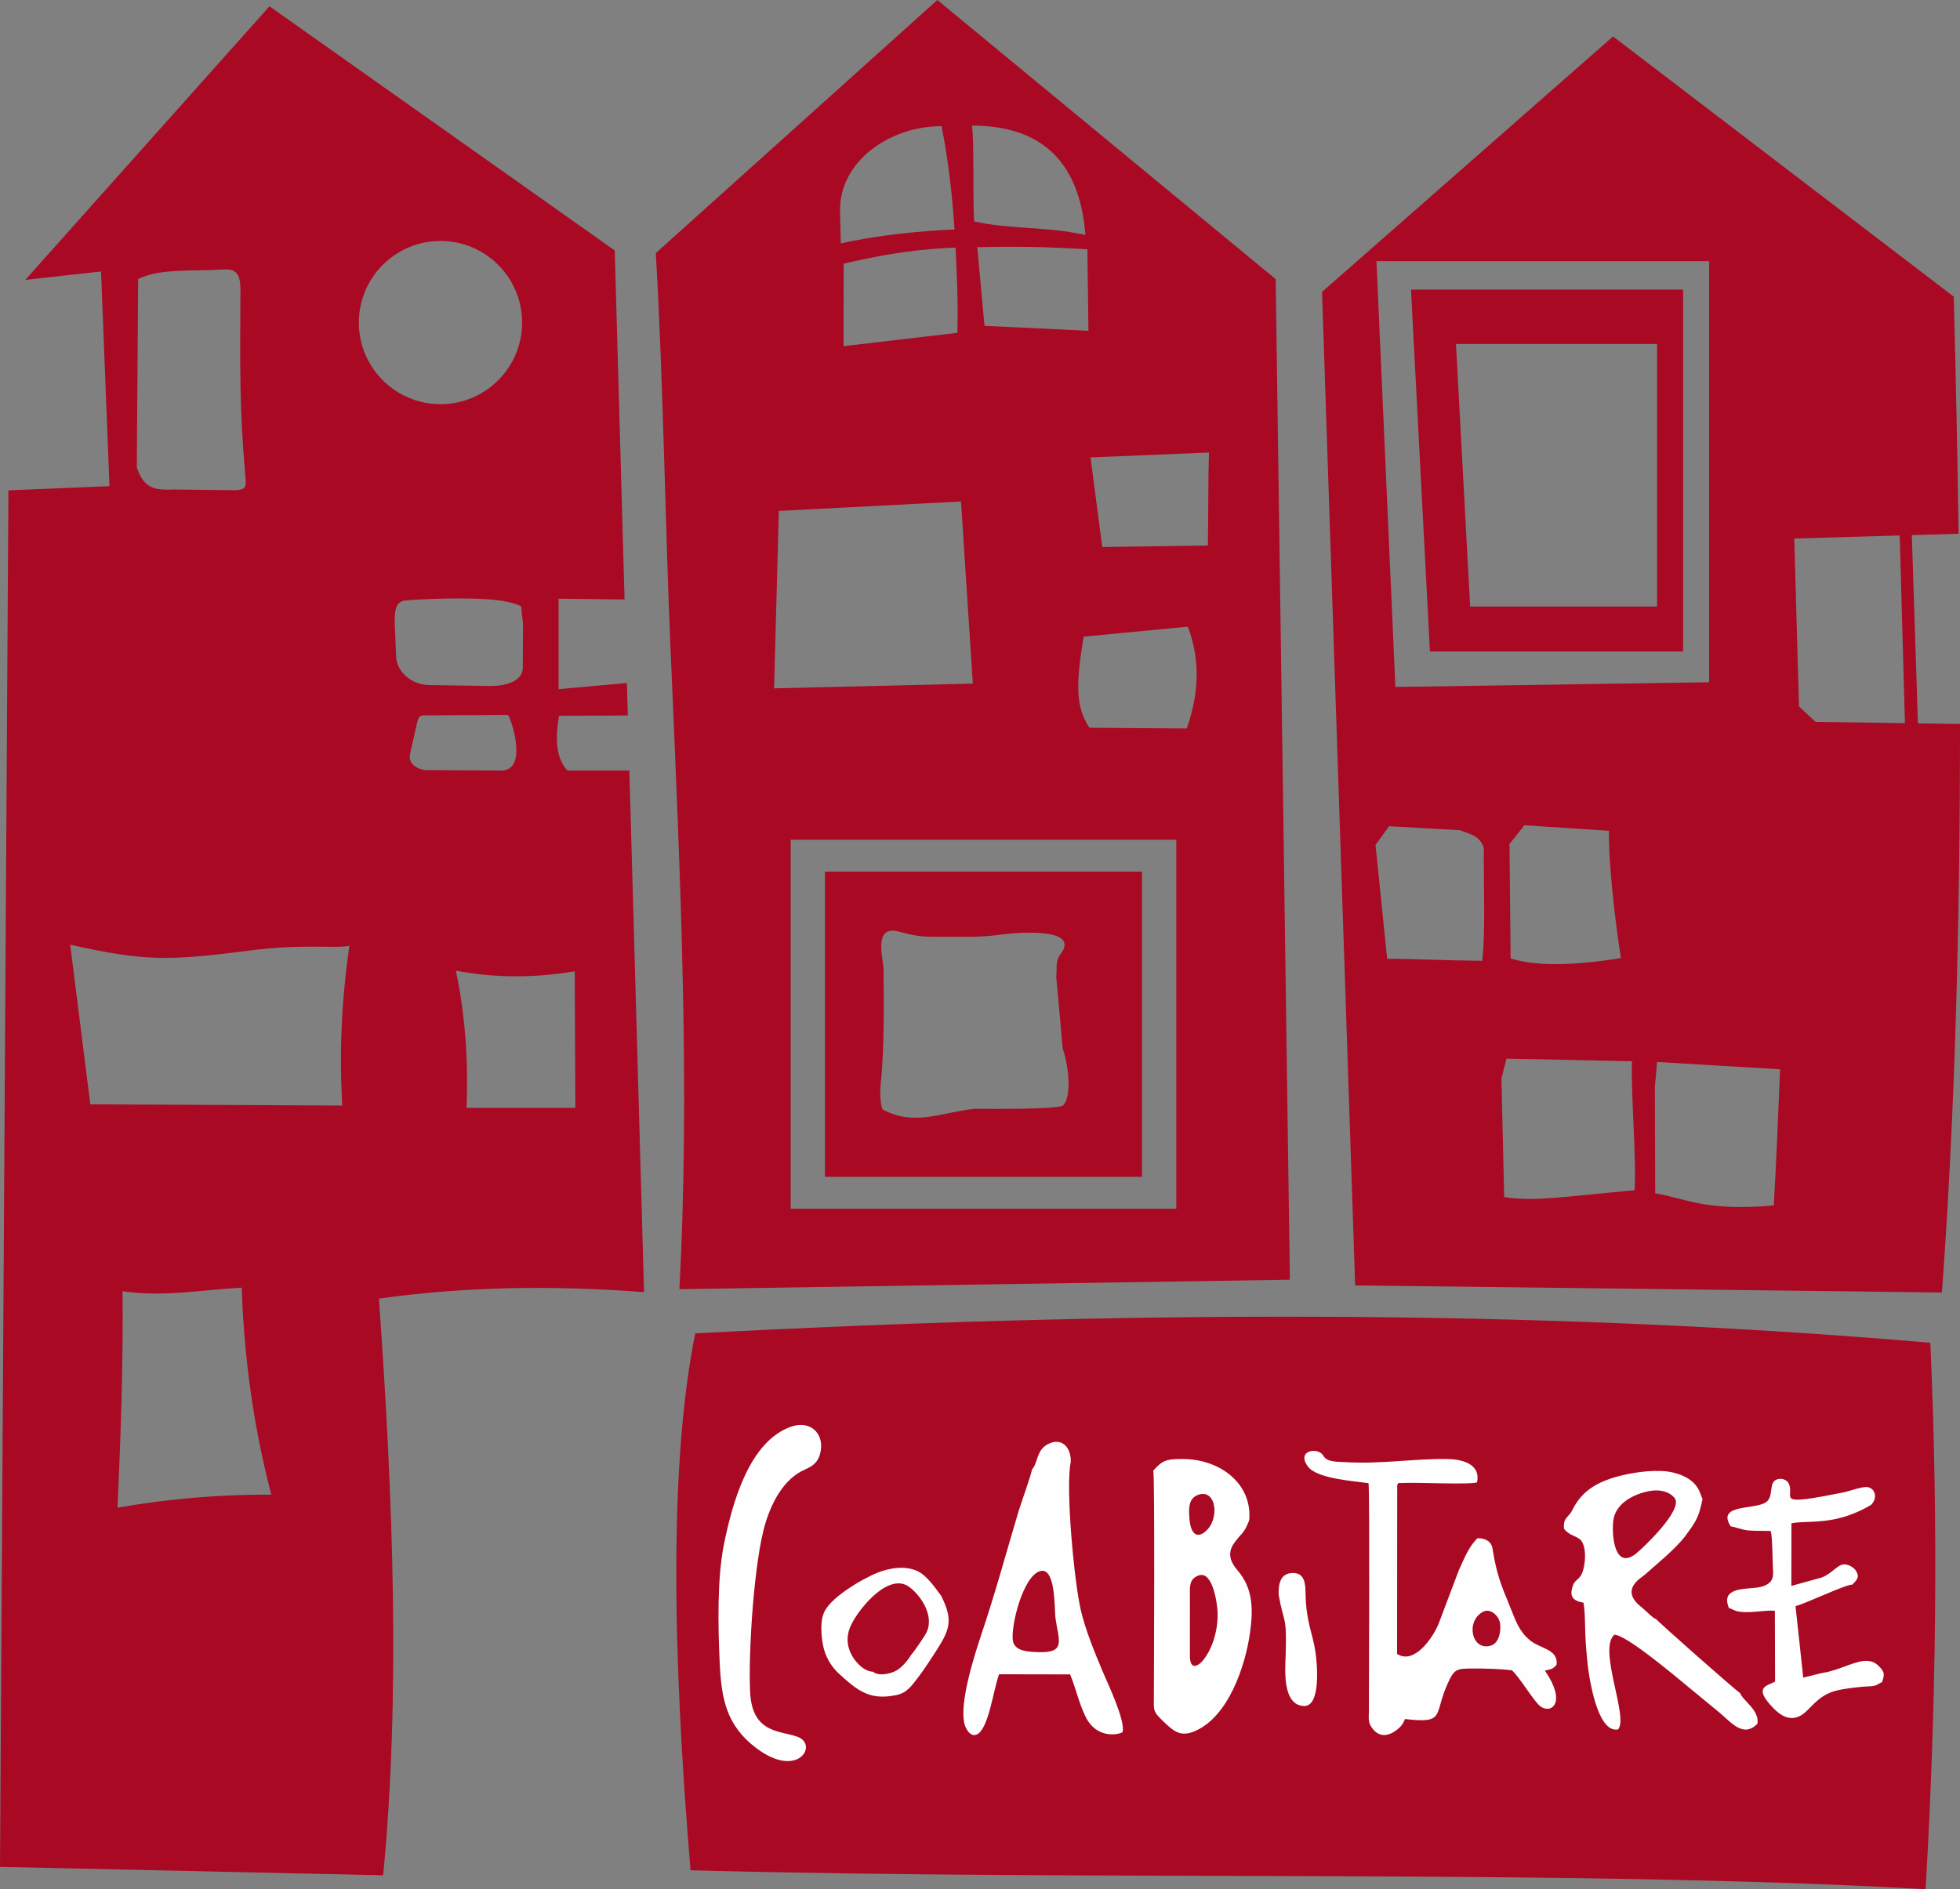 <?xml version="1.0" encoding="utf-8"?>
<!-- Generator: Adobe Illustrator 16.0.0, SVG Export Plug-In . SVG Version: 6.00 Build 0)  -->
<!DOCTYPE svg PUBLIC "-//W3C//DTD SVG 1.1//EN" "http://www.w3.org/Graphics/SVG/1.1/DTD/svg11.dtd">
<svg version="1.1" id="Capa_1" xmlns="http://www.w3.org/2000/svg" xmlns:xlink="http://www.w3.org/1999/xlink" x="0px" y="0px"
	 width="291.431px" height="280.971px" viewBox="0 0 291.431 280.971" enable-background="new 0 0 291.431 280.971"
	 xml:space="preserve">
<rect x="0" y="0" width="291.431" height="280.971" fill="#808080" stroke="none"/>
<path fill-rule="evenodd" clip-rule="evenodd" fill="#A90923" d="M102.674,278.156c-2.726-32.765-3.137-60.815,0.704-79.859
	c62.041-3.252,123.476-3.786,183.639,1.407c1.228,27.089,0.883,54.177-0.703,81.267
	C232.958,277.921,164.122,279.798,102.674,278.156"/>
<path fill-rule="evenodd" clip-rule="evenodd" fill="#A90923" d="M20.541,41.499c3.133-1.557,7.424-1.149,12.895-1.419
	c2.539-0.125,2.319,1.94,2.307,4.499c-0.047,9.833-0.135,16.091,0.695,25.716c0.165,1.914,0.43,2.635-1.74,2.61l-8.784-0.101
	c-3.059,0.138-4.521-0.209-5.573-3.28L20.541,41.499z M65.495,35.836c6.703,0,12.137,5.434,12.137,12.137
	c0,6.703-5.434,12.137-12.137,12.137c-6.703,0-12.137-5.434-12.137-12.137C53.358,41.27,58.792,35.836,65.495,35.836z
	 M69.365,164.77c0.297-7.271-0.237-14.071-1.583-20.405c5.774,1.091,11.668,1.107,17.677,0.088l0.088,20.317H69.365z
	 M13.429,164.243l-2.991-23.747c10.881,2.445,14.547,2.438,26.401,0.902c8.309-1.077,12.808-0.3,15.112-0.726
	c-1.181,8.153-1.515,16.063-1.056,23.747L13.429,164.243z M18.223,192.035c0.108,10.659-0.267,21.413-0.748,32.189
	c7.865-1.371,15.472-1.971,22.867-1.935c-2.685-10.261-4.058-20.521-4.398-30.783C30.05,191.817,24.221,192.943,18.223,192.035z
	 M62.907,106.393l12.586-0.067c0.323-0.001,3.269,8.301-1.005,8.274l-10.987-0.067c-1.376-0.009-2.855-0.96-2.548-2.324l1.08-4.799
	C62.156,106.863,62.354,106.396,62.907,106.393z M60.261,89.306c2.571-0.237,9.579-0.506,13.403-0.081
	c2.406,0.266,3.87,0.862,3.871,1.047c0.011,1.478,0.223,1.475,0.232,2.952c0.01,1.533-0.044,4.548-0.033,6.083
	c0.012,1.736-1.961,2.762-5.08,2.714l-8.735-0.134c-3.264-0.05-4.941-2.451-5.013-4.127l-0.2-4.661
	C58.636,91.421,58.614,89.458,60.261,89.306z M15.025,40.376L3.757,41.628L40.067,0.936l51.336,36.311l1.461,51.906l-9.808-0.114
	v13.453l10.157-0.913l0.136,4.831l-10.228,0.05c-0.584,3.41-0.458,6.344,1.265,8.139h9.193l2.184,77.575
	c-13.838-1.076-26.989-0.783-39.42,0.957c2.123,29.931,3.2,59.126,0.626,85.769L0,277.647L1.253,72.931l15.025-0.626L15.025,40.376z
	"/>
<path fill-rule="evenodd" clip-rule="evenodd" fill="#FEFEFE" d="M194.488,218.132c1.366,1.786,6.774,2.139,8.999,2.45
	c0.188,1.22,0.054,31.2,0.051,33.928c-0.001,0.974-0.16,1.573,0.41,2.398c1.025,1.484,2.397,1.408,3.745,0.366
	c0.657-0.509,0.923-0.911,1.211-1.61c6.071,0.688,4.236-0.559,6.319-5.209c0.998-2.231,1.31-2.303,3.771-2.307
	c1.844-0.003,4.001,0.041,5.82,0.269c1.139,0.994,3.363,4.832,4.348,5.445c1.615,1.006,3.768-0.726,0.547-5.402
	c0.842-0.222,1.184-0.167,1.747-0.895c0.233-2.342-2.452-2.33-4.006-3.645c-1.632-1.381-2.083-2.906-2.864-4.809
	c-1.536-3.739-2.061-5.08-2.673-8.842c-0.182-1.111-1.199-1.513-2.214-1.5c-1.33,1.244-2.021,3.119-2.786,4.762l-3.037,8.042
	c-0.812,1.921-3.541,6.07-6.144,4.404l0.021-25.151c0.315-0.388-0.081-0.222,0.714-0.268c2.056-0.119,10.146,0.278,11.149-0.095
	c0.601-2.79-2.315-3.446-4.459-3.475c-4.961-0.065-9.745,0.797-15.352,0.458c-1.038-0.063-2.53,0.008-3.052-0.959
	C196.048,215.183,192.635,215.652,194.488,218.132 M220.469,239.73c1.114-0.624,2.428,0.558,2.584,1.746
	c0.148,1.128-0.152,2.86-1.339,3.247C218.87,245.65,217.845,241.201,220.469,239.73z"/>
<path fill-rule="evenodd" clip-rule="evenodd" fill="#FEFEFE" d="M171.482,218.704c0.239,1.063,0.09,31.683,0.081,34.243
	c-0.007,1.617-0.08,1.691,2.017,3.633c1.312,1.215,2.334,1.617,4.048,0.895c4.991-2.104,7.538-9.65,8.233-14.631
	c0.482-3.457,0.487-6.594-1.873-9.321c-1.054-1.217-1.528-2.548-0.502-4.005c1.119-1.589,1.451-1.289,2.262-3.432
	c0.463-5.426-4.284-9.039-9.813-9.098C173.258,216.96,172.812,217.276,171.482,218.704 M178.067,222.35
	c2.757-1.11,3.41,3.555,1.133,5.445c-1.563,1.298-2.213-0.363-2.32-1.701C176.767,224.681,176.575,222.951,178.067,222.35z
	 M178.244,234.303c2.089-0.742,2.791,4.288,2.805,5.711c0.057,5.873-4.158,10.115-4.123,6.257l0.003-8.815
	C176.927,236.091,176.729,234.841,178.244,234.303z"/>
<path fill-rule="evenodd" clip-rule="evenodd" fill="#FEFEFE" d="M232.556,227.36c0.8,1.091,2.062,1.091,2.564,1.789
	c0.706,0.977,0.615,2.69,0.403,3.815c-0.396,2.1-1.244,1.75-1.62,2.781c-0.628,1.72-0.034,2.33,1.547,2.613
	c0.27,1.393,0.208,4.167,0.322,5.78c0.124,1.749,0.273,3.661,0.58,5.383c0.345,1.935,1.525,8.211,4.233,7.684
	c1.626-1.768-3.014-11.888-0.563-14.075c1.672-0.084,8.986,6.1,10.703,7.503c1.666,1.362,3.325,2.747,4.987,4.11
	c1.626,1.333,3.478,3.814,5.604,1.609c0.302-2.047-2.127-3.356-2.593-4.56c-0.502-0.258-12.238-10.621-12.462-10.988
	c-0.48-0.093-1.647-1.363-2.15-1.749c-3.405-2.616-0.047-4.407,0.39-4.798c1.904-1.705,4.631-3.88,6.098-5.835
	c1.768-2.356,2.02-2.972,2.556-5.506c-0.393-0.498-0.363-2.973-4.466-3.933c-2.142-0.5-5.373-0.083-7.514,0.438
	c-3.332,0.81-5.879,2.095-7.373,5.135C233.197,225.788,232.4,225.613,232.556,227.36 M245.25,221.754
	c1.31-0.247,2.875-0.05,3.751,1.05c1.337,1.677-4.644,7.38-5.723,8.239c-3.268,2.604-3.67-2.88-3.39-4.95
	C240.232,223.559,242.945,222.187,245.25,221.754z"/>
<path fill-rule="evenodd" clip-rule="evenodd" fill="#FEFEFE" d="M153.43,218.555c-0.006,0.564-1.646,5.088-1.95,6.103
	c-1.979,6.618-3.267,11.538-5.569,18.446c-1.063,3.191-3.274,10.093-2.513,13.247c0.214,0.885,1.021,2.208,2.044,1.494
	c1.605-1.12,2.277-6.555,3.107-8.842l10.563,0.021c0.848,2.021,1.26,4.139,2.277,6.245c1.763,3.648,5.347,2.593,5.53,2.32
	c0.434-1.708-2.229-7.261-3.008-9.106c-1.159-2.746-2.479-6-3.18-8.899c-0.991-4.101-2.336-18.364-1.519-22.166
	c0.074-2.119-1.316-3.717-3.402-2.64C154.047,215.69,154.348,217.641,153.43,218.555 M154.571,233.688
	c2.462-0.851,2.187,5.723,2.368,6.99c0.513,3.586,1.719,5.341-3.315,5c-1.281-0.087-2.897-0.291-3.041-1.818
	C150.36,241.495,152.124,234.533,154.571,233.688z"/>
<path fill-rule="evenodd" clip-rule="evenodd" fill="#FEFEFE" d="M257.337,227.012c0.724,0.077,1.599,0.521,2.727,0.608
	c1.079,0.083,2.166,0.027,3.241,0.083c0.257,1.313,0.233,3.883,0.299,5.344c0.056,1.255,0.359,2.57-2.22,3.049
	c-1.967,0.279-5.599-0.03-4.306,3.065c0.816,0.199,0.791,0.675,3.128,0.597c1.219-0.04,2.507-0.288,3.698-0.199l0.029,10.541
	c-1.261,0.661-3.326,0.815-0.194,4.002c1.62,1.648,3.308,2.023,5.06,0.192c2.533-2.646,3.472-2.949,7.96-3.421
	c0.55-0.058,1.205-0.046,1.719-0.122c0.739-0.108,0.804-0.378,1.358-0.565c0.458-1.307,0.348-1.614-0.661-2.564
	c-0.747-0.703-1.785-0.713-2.74-0.477c-1.922,0.475-3.442,1.365-5.569,1.68l-2.745,0.679l-1.146-10.633
	c1.707-0.464,7.391-3.206,8.456-3.207c0.589-0.649,1.193-1.067,0.479-2.117c-0.331-0.487-1.215-0.982-1.871-0.873
	c-1.071,0.178-1.938,1.768-3.822,2.116l-3.862,1.077l0.011-9.31c2.332-0.522,6.412,0.484,11.829-2.738
	c1.025-0.963,0.663-2.493-0.538-2.654c-0.764-0.103-2.615,0.597-3.545,0.784c-10.479,2.107-7.247,0.869-8.103-1.225
	c-0.275-0.676-1.099-0.927-1.774-0.708c-1.32,0.427-0.447,2.501-1.613,3.371C260.998,224.593,255.15,223.606,257.337,227.012"/>
<path fill-rule="evenodd" clip-rule="evenodd" fill="#FEFEFE" d="M121.922,216.281c0.814-2.884-1.29-5.131-4.25-4.116
	c-6.372,2.186-8.842,11.663-10.032,17.535c-1.023,5.051-0.872,12.227-0.637,17.421c0.243,5.392,0.91,9.449,5.462,12.875
	c6.188,4.659,9.188-0.479,6.206-1.656c-2.506-0.99-6.832-0.397-7.134-6.665c-0.297-6.168,0.626-19.814,2.281-25.17
	c0.963-3.117,2.732-6.579,5.85-7.942C120.797,218.069,121.569,217.534,121.922,216.281"/>
<path fill-rule="evenodd" clip-rule="evenodd" fill="#FEFEFE" d="M122.417,240.118c-0.511,1.33-0.276,3.881,0.124,5.257
	c0.414,1.422,1.227,2.667,2.316,3.65c2.685,2.425,4.468,3.902,8.442,3.071c1.564-0.327,2.301-1.434,3.208-2.622
	c0.869-1.137,1.644-2.324,2.43-3.538c2.217-3.423,2.916-4.809,1.009-8.592c-0.897-1.215-2.16-3.063-3.549-3.693
	c-1.852-0.842-4.133-0.463-5.938,0.253C128.229,234.787,123.059,237.798,122.417,240.118 M135.466,246.133
	c-0.5,0.823-1.312,1.792-2.138,2.291c-0.86,0.519-2.768,0.921-3.519,0.197c-1.265-0.003-2.506-1.306-3.085-2.317
	c-0.782-1.364-0.925-2.781-0.344-4.255c0.897-2.279,5.599-8.37,8.799-6.044c1.784,1.298,3.941,4.522,2.436,7.046
	C137.239,243.68,135.92,245.647,135.466,246.133z"/>
<path fill-rule="evenodd" clip-rule="evenodd" fill="#FEFEFE" d="M190.118,237.171c0.765,4.376,1.244,2.956,1.045,8.954
	c-0.069,2.115-0.528,7.433,2.679,7.598c2.617,0.135,1.997-6.326,1.764-7.959c-0.4-2.803-1.397-4.48-1.48-8.654
	c-0.018-1.422-0.057-3.238-1.961-3.168C190.317,234.009,190.094,235.62,190.118,237.171"/>
<path fill-rule="evenodd" clip-rule="evenodd" fill="#A90923" d="M122.662,129.639h47.141v45.382h-47.141V129.639z M117.561,124.889
	h57.344v54.881h-57.344V124.889z M140.556,139.313c2.72,0,5.14,0.102,7.835-0.261c4.282-0.576,12.124-0.847,9.305,2.832
	c-0.869,1.133-0.47,2.309-0.646,3.354l0.968,10.698c0.909,2.689,1.338,7.095,0.087,8.442c-0.614,0.662-11.549,0.528-13.19,0.528
	c-4.938,0.503-8.89,2.66-13.691,0.093c-0.019-0.01-0.548-1.38-0.249-4.085c0.571-5.185,0.42-13.4,0.396-16.819
	c0-1.309-1.638-6.598,2.253-5.551C136.787,139.396,137.287,139.313,140.556,139.313z M161.992,108.236l14.469,0.107
	c1.889-5.46,1.981-10.275,0.162-15.145l-15.5,1.485C160.125,100.848,159.705,104.886,161.992,108.236z M163.895,81.354l15.7-0.226
	c0.091-5.043,0.027-9.329,0.162-13.825l-17.61,0.723L163.895,81.354z M142.89,74.582l-27.088,1.407l-0.704,26.385l29.551-0.703
	L142.89,74.582z M146.382,48.458l15.459,0.739l-0.157-12.124c-6.103-0.374-11.209-0.446-16.379-0.309L146.382,48.458z
	 M161.389,34.937c-0.861-11.083-6.716-16.258-16.878-16.258c0.36,1.868,0.114,10.917,0.332,14.249
	C150.222,34.146,155.477,33.645,161.389,34.937z M141.928,34.125c-0.14-2.121-0.315-4.163-0.53-6.128
	c-0.358-3.293-0.823-6.369-1.394-9.23h-0.043c-7.604,0-15.25,5.171-15.06,12.772l0.117,4.66c4.457-0.986,9.491-1.647,15.108-1.979
	C140.721,34.184,141.322,34.153,141.928,34.125z M125.43,51.483l16.931-1.985c0.092-5.043-0.061-8.273-0.278-12.682
	c-0.605,0.027-1.205,0.059-1.797,0.094c-5.69,0.336-10.403,1.28-14.845,2.3L125.43,51.483z M97.509,37.643
	c1.104,18.5,1.416,41.047,2.195,58.898c1.564,35.853,2.877,65.574,1.323,95.19l90.764-1.407l-2.11-148.811L139.373,0L97.509,37.643z
	"/>
<path fill-rule="evenodd" clip-rule="evenodd" fill="#A90923" d="M216.485,51.158h29.903v39.05h-27.793L216.485,51.158z
	 M209.8,43.067h40.457v53.825h-37.642L209.8,43.067z M204.663,38.843h49.465v62.623l-46.649,0.704L204.663,38.843z M283.245,107.552
	l-13.291-0.195l-2.462-2.287l-0.704-24.978l15.682-0.456L283.245,107.552z M224.612,142.536c3.599,1.152,9.052,1.144,16.404-0.05
	c-0.789-4.868-1.908-14.429-1.773-18.926l-12.581-0.824l-2.214,2.778L224.612,142.536z M223.656,178.036
	c4.536,0.713,9.043-0.087,19.389-1.017c0.297-4.604-0.573-14.693-0.384-19.189l-18.672-0.384l-0.74,2.954L223.656,178.036z
	 M246.114,177.477c4.536,0.713,7.285,2.728,17.63,1.797c0.298-4.604,0.746-15.749,0.936-20.245l-18.293-1.092l-0.327,3.75
	L246.114,177.477z M206.257,142.593c3.729,0.009,9.157,0.263,14.121,0.301c0.54-3.985,0.187-12.472,0.251-16.712
	c-0.508-1.933-2.173-2.134-3.521-2.707l-10.561-0.594l-2.025,2.778L206.257,142.593z M196.572,43.416l4.925,147.756l87.246,1.055
	c1.96-26.696,2.691-55.112,2.688-84.555l-6.255-0.092l-0.907-27.997l6.953-0.202c-0.163-11.646-0.412-23.413-0.72-35.262
	L239.843,5.421L196.572,43.416z"/>
</svg>
